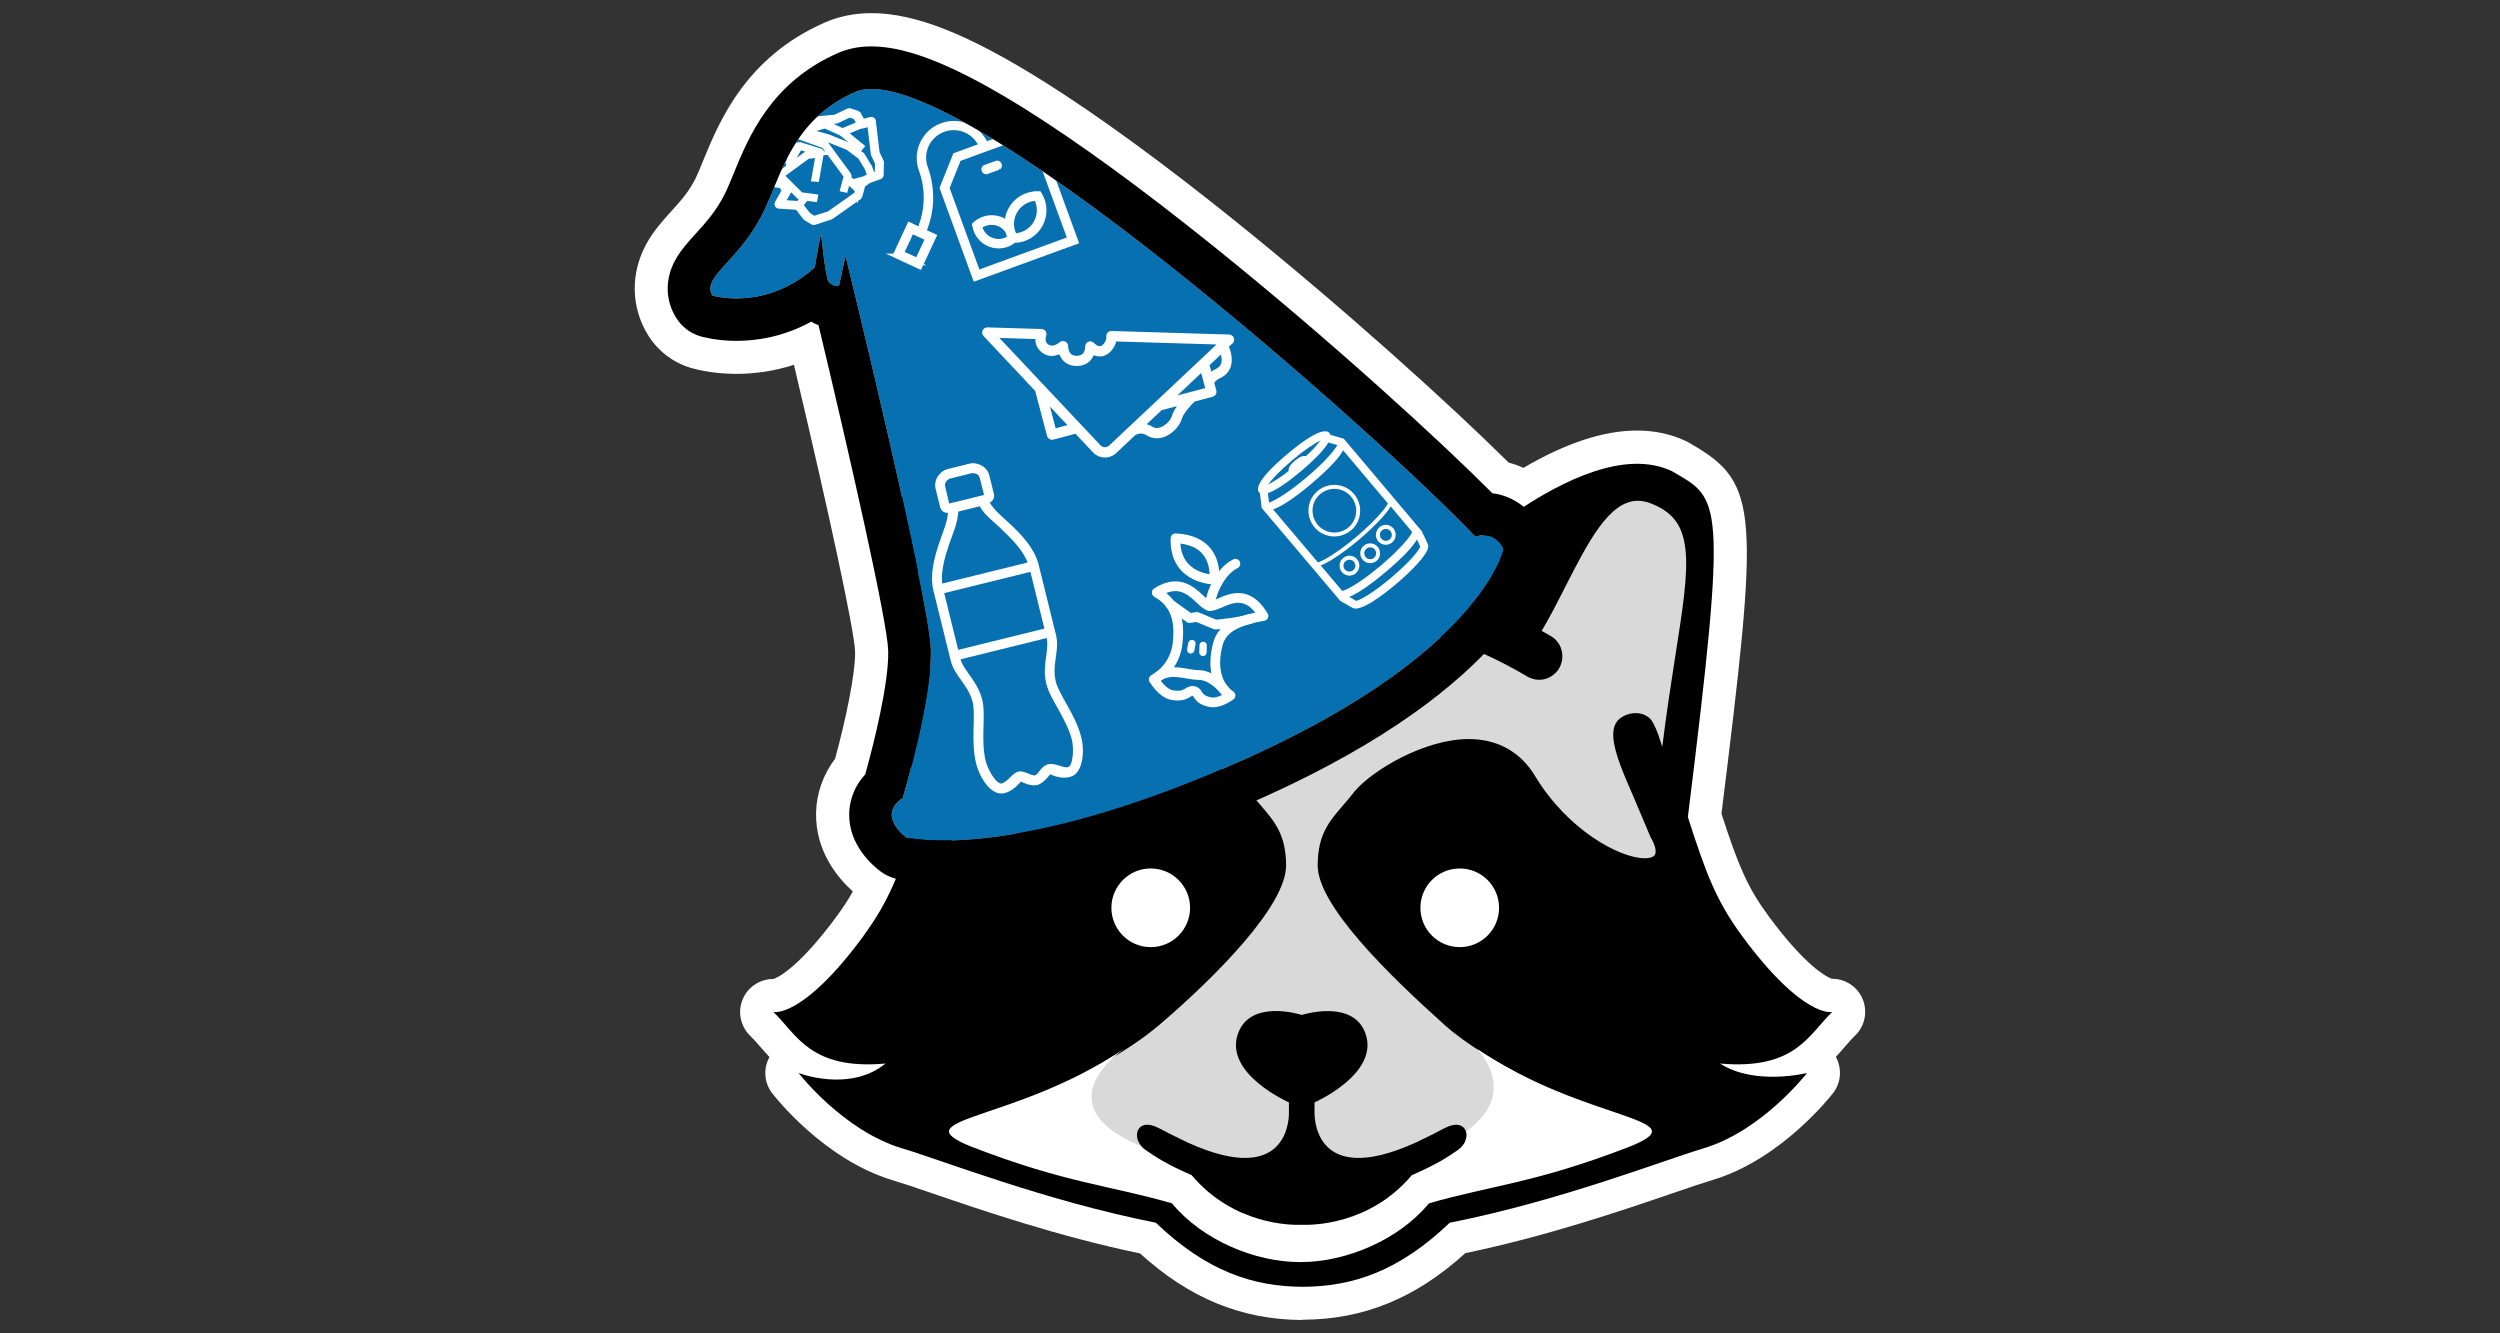 <?xml version="1.0" encoding="UTF-8"?><svg id="Layer_1" xmlns="http://www.w3.org/2000/svg" viewBox="0 0 375 200"><rect x="0" y="0" width="375" height="200" fill="#333333" stroke="none"/><defs><style>.cls-1,.cls-2,.cls-3{fill:#fff;}.cls-2{stroke-width:.33px;}.cls-2,.cls-4,.cls-5,.cls-6,.cls-3{stroke:#fff;}.cls-2,.cls-4,.cls-3{stroke-miterlimit:10;}.cls-7{fill:#0670b0;}.cls-4{stroke-width:.89px;}.cls-4,.cls-5,.cls-6{fill:none;}.cls-5{stroke-width:1.46px;}.cls-5,.cls-6{stroke-linecap:round;stroke-linejoin:round;}.cls-8{fill:#d9d9d9;}.cls-6{stroke-width:1.1px;}.cls-3{stroke-width:.59px;}</style></defs><path class="cls-1" d="M195.31,198c-9.11-.06-16.87-3.24-24.31-9.99-12.22-2.54-23.52-6.4-31.1-8.99-2.45-.84-4.57-1.56-6.01-1.99-10.31-3.08-17.75-12.63-18.06-13.04-1.22-1.58-1.36-3.72-.41-5.43-.5-.53-.94-1.05-1.36-1.52-.53-.61-1.03-1.19-1.5-1.64-1.62-1.55-2.01-3.99-.94-5.96,.88-1.63,2.57-2.6,4.36-2.6h.08c.68-.25,3.85-1.78,9.47-9.43,.93-1.27,1.71-2.46,2.4-3.69-2.2-1.97-5.65-6-5.52-11.84,.07-2.91,1.08-5.73,2.86-8.08,1.59-5.85,3.08-12.85,2.99-16.11-.08-2.91-3.79-20.27-9.17-42.97-2.79,.9-5.71,1.36-8.64,1.36-3.61,0-6.22-.72-6.93-.93-2.61-.8-4.84-2.52-6.28-4.83-2.6-4.16-2.71-9.28-.3-13.7,1.08-1.99,2.5-3.54,3.74-4.92,1.36-1.5,2.65-2.92,3.62-4.87,.35-.71,.76-1.7,1.18-2.75,2.39-5.82,6.35-15.49,18.23-20.7,2.13-.93,4.49-1.41,7.01-1.41,6.6,0,14.62,3.19,26.01,10.35,8.01,5.04,17.57,12.01,28.4,20.71,16.55,13.3,32.61,27.86,41.17,36.36,.76,.2,1.5,.46,2.21,.79,6.34-3.72,12.06-5.6,17.03-5.6,2.63,0,5.08,.52,7.28,1.55,.13,.06,.26,.13,.39,.2l.55,.32c10.21,5.86,10.05,10.28,4.46,55.4,2.52,7.8,3.91,11.08,7.04,15.33,5.62,7.65,8.8,9.18,9.48,9.43h.08c1.79,0,3.48,.97,4.36,2.6,1.06,1.97,.68,4.41-.94,5.95-.47,.44-.97,1.02-1.5,1.64-.42,.48-.87,1-1.37,1.53,.95,1.72,.81,3.85-.4,5.42-.31,.4-7.75,9.95-18.06,13.04-1.44,.43-3.56,1.15-6.01,1.99-7.57,2.59-18.88,6.45-31.1,8.99-7.44,6.75-15.2,9.93-24.31,9.99-.03,0-.07,0-.1,0s-.06,0-.1,0Z"/><g><g><path d="M129.54,140.35c3.8-5.17,5.37-9.27,8.1-17.8-6.01-48.41-4.94-47.63,2.44-51.9,13.71-6.4,37.27,17.66,37.27,17.66,0,0,12.33-3.38,18.05-2.68h.02c5.72-.7,18.05,2.68,18.05,2.68,0,0,23.57-24.05,37.27-17.66,7.37,4.27,8.45,3.49,2.44,51.9,2.73,8.53,4.3,12.63,8.1,17.8,9.17,12.48,13.55,11.45,13.55,11.45-3.5,3.33-5.48,8.74-16.82,7.73,5.25,3.38,13.04,1.42,13.04,1.42,0,0-6.65,8.65-15.55,11.31-6.15,1.84-21.48,7.87-38.04,11.15-7.59,7.26-14.53,9.57-22.02,9.61,0,0-.02,0-.02,0h-.02c-7.5-.04-14.44-2.35-22.02-9.61-16.56-3.28-31.9-9.31-38.04-11.15-8.89-2.66-15.55-11.31-15.55-11.31,0,0,7.63,2.98,13.04-1.42-11.34,1.01-13.32-4.4-16.82-7.73,0,0,4.38,1.03,13.55-11.45Z"/><circle class="cls-1" cx="218.96" cy="136.17" r="5.9"/><circle class="cls-1" cx="172.61" cy="136.17" r="5.9"/><path class="cls-8" d="M195.49,188.56c6.83-.04,14.24-3.46,18.44-8.51,.11-.13,.25-.22,.4-.26,3.18-.92,6.01-1.56,9-2.24,5.75-1.3,11.69-2.64,20.86-6.18h0c2.36-.94,2.94-1.46,3.08-1.64-.1-.12-.43-.39-1.44-.84-.99-.44-2.38-.93-3.98-1.5-6.05-2.15-18.94-8.08-25.12-13.61-8.65-7.75-19.12-18.04-19.08-24.01,.03-4.59,1.71-6.54,3.83-9,.56-.65,1.15-1.33,1.76-2.12,0-.01,.02-.03,.03-.04,2.77-3.17,10.44-7.75,17.04-7.75,4.31,0,7.74,1.9,9.93,5.51,4.84,8.07,12.68,12.37,16.48,12.37,.45,0,1.24-.07,1.51-.53,.28-.48,.05-1.44-.64-2.63-.02-.03-.03-.06-.04-.09-.01-.03-1.33-3.12-2.53-5.98-.14-.34-.32-.74-.5-1.16-2-4.57-3.62-8.81-1.62-10.5,.67-.56,1.56-.88,2.46-.88,1.14,0,2.11,.53,2.58,1.42,.59,1.1,.9,2.07,1.2,3.01,.07,.21,.13,.42,.2,.63,.64-5.18,1.34-9.68,1.97-13.71,1.1-7.02,1.9-12.09,1.52-15.79-.38-3.68-1.88-5.71-5.18-7.01-.68-.27-1.35-.4-1.98-.4-4.3,0-7.49,6.25-10.86,12.87-1.13,2.23-2.3,4.52-3.56,6.65,.11,.06,.22,.12,.33,.18,.36,.2,.72,.41,1.07,.61,.92,.54,1.52,1.45,1.67,2.51v.04h0c.01,.06,.03,.15,.03,.26v.4c0,.07,0,.21-.04,.35-.07,.45-.21,.86-.44,1.25-.07,.14-.16,.25-.22,.33-.02,.02-.04,.04-.05,.07-.02,.02-.04,.04-.05,.07-.09,.12-.19,.22-.31,.31-.2,.19-.43,.37-.69,.52-.01,0-.03,.01-.04,.02-.02,.01-.04,.02-.06,.03-.08,.04-.19,.1-.34,.15-.39,.16-.8,.23-1.26,.23-.34,0-.63-.04-.93-.14-.08-.02-.16-.05-.22-.07-.02,0-.05-.02-.07-.03-.06-.01-.11-.04-.17-.06l-.32-.16s-.04-.02-.05-.03c-1.97-1.17-4.07-2.28-6.27-3.28l-.55-.24s-.03-.01-.04-.02c-.01,0-.05-.02-.08-.03-.05-.02-.1-.04-.16-.06-.02,0-.04-.01-.06-.02-.03,0-.05-.02-.08-.03-.14-.06-.28-.12-.41-.18-.14-.06-.28-.12-.42-.18-.17-.07-.33-.13-.5-.2-.16-.07-.33-.13-.5-.2h-.01s-.12-.04-.19-.08c-11.69-4.61-22.3-4.96-24.31-4.99,0,0-.04,0-.04,0,0,0-.2,0-.2,0h-.21c-2.01,.02-12.62,.37-24.31,4.98-.08,.04-.15,.06-.19,.08h-.01c-.17,.07-.34,.14-.5,.2-.16,.07-.33,.13-.5,.2-.15,.07-.28,.13-.42,.18-.14,.06-.27,.12-.41,.18-.03,.01-.05,.02-.08,.03-.02,0-.04,.01-.06,.02-.06,.03-.11,.05-.16,.06-.03,.01-.07,.03-.08,.03s-.03,.01-.04,.02l-.55,.24c-2.19,1-4.3,2.11-6.27,3.28-.02,.01-.04,.02-.05,.03l-.32,.16c-.05,.03-.11,.05-.17,.06-.02,0-.05,.02-.07,.03-.06,.02-.13,.05-.22,.07-.3,.1-.59,.14-.93,.14-.46,0-.87-.08-1.26-.23-.14-.04-.25-.1-.34-.15-.02-.01-.04-.02-.06-.03-.01,0-.03-.01-.04-.02-.26-.15-.49-.32-.69-.52-.12-.09-.22-.2-.31-.31-.02-.02-.04-.04-.05-.07-.02-.02-.04-.05-.05-.07-.06-.08-.15-.18-.22-.33-.22-.39-.37-.8-.44-1.25-.04-.15-.04-.28-.04-.35v-.4c0-.11,.02-.2,.03-.26h0v-.04c.15-1.05,.75-1.96,1.66-2.5,.36-.21,.72-.41,1.07-.61,.11-.06,.22-.12,.33-.18-1.25-2.13-2.42-4.42-3.56-6.65-3.37-6.62-6.56-12.87-10.86-12.87-.63,0-1.3,.14-1.98,.4-3.3,1.3-4.8,3.33-5.18,7.01-.38,3.7,.42,8.77,1.52,15.79,.63,4.04,1.34,8.53,1.97,13.71,.07-.21,.14-.42,.2-.63,.3-.94,.61-1.91,1.2-3.01,.48-.89,1.44-1.42,2.58-1.42,.89,0,1.79,.32,2.46,.88,2,1.69,.38,5.93-1.62,10.5-.18,.42-.36,.82-.5,1.16-1.2,2.86-2.52,5.95-2.53,5.98-.01,.03-.03,.06-.04,.09-.68,1.19-.92,2.15-.64,2.63,.27,.46,1.06,.53,1.51,.53h0c3.8,0,11.64-4.3,16.48-12.36,2.19-3.61,5.62-5.51,9.93-5.51,6.61,0,14.27,4.58,17.04,7.75,.01,.01,.02,.02,.03,.04,.61,.79,1.2,1.47,1.76,2.12,2.12,2.46,3.8,4.41,3.83,9,.04,5.96-10.25,16.46-19.08,24.01-6.48,5.53-19.07,11.46-25.12,13.61-1.61,.57-2.99,1.06-3.98,1.5-1.01,.45-1.33,.72-1.44,.84,.14,.18,.72,.7,3.08,1.64h0c9.16,3.54,15.11,4.88,20.85,6.18,2.99,.68,5.82,1.31,9,2.24,.16,.05,.3,.14,.4,.26,4.2,5.05,11.61,8.47,18.44,8.51,.05,0,.2,0,.21,0s.17,0,.21,0Z"/><path class="cls-1" d="M168.58,157.34s-21.72,14.57,26.81,19.57c40.65-5.35,26.17-19.57,26.17-19.57,16.31,11.05,33.87,10.3,22.73,14.72h-.01c-13.97,5.4-20.63,5.75-29.93,8.44-4.68,5.63-12.56,8.77-19.07,8.81-.07,0-.14,0-.21,0-.07,0-.14,0-.21,0-6.51-.03-14.39-3.17-19.07-8.81-9.3-2.69-15.96-3.04-29.93-8.44h-.01c-11.13-4.43,6.42-3.68,22.73-14.73Z"/><path d="M173.71,169.16c3.36,1.68-.84-.34,4.37,2.19,15.92,7.25,15.26-4.64,15.26-4.64v-1.35s-9.76-4.29-7.65-10.3c1.8-5.13,9.05-2.99,9.57-2.82,.53-.16,7.78-2.3,9.57,2.82,2.1,6-7.65,10.3-7.65,10.3v1.35s-.65,11.89,15.26,4.64c5.21-2.52,1.01-.5,4.37-2.19,3.36-1.68,4.16,1.79,1.85,3.36-1.7,1.16-3.02,2.05-6.89,3.76-6.32,7.48-14.95,7.5-16.51,7.44-1.56,.06-10.19,.04-16.51-7.44-3.87-1.71-5.19-2.6-6.89-3.76-2.31-1.58-1.51-5.04,1.85-3.36Z"/></g><g><path class="cls-7" d="M139.62,97.41c.2,7.66-4.22,22.31-4.22,22.31-3.97,2.62,.53,5.9,.53,5.9,0,0,15.73,4.05,51.11-11.88,35.37-15.94,38.51-31.39,38.51-31.39,0,0-1.1-2.85-4.25-1.85h0c-13.25-14.06-78.94-72.87-93.02-66.7-9.54,4.18-11.09,12.6-13.8,18.08-3.64,7.37-9.35,9.67-7.61,12.45,0,0,7.89,2.43,15.33-4.21,0,0,.88-4.99,.96-5.08,0,0,.69,6.93,1.17,7.28,.51,.37,.73,.7,1.53,.49l.97-4.44s12.59,51.38,12.79,59.04Z"/><g><path class="cls-3" d="M155.69,28.99c-2.49-.06-4.57,1.87-4.7,4.35-.31-.24-.65-.43-1.01-.56-1.28-.44-2.69-.16-3.7,.74l-.18,.15,.05,.22c.11,.63,.37,1.22,.78,1.72,1.29,1.58,3.61,1.82,5.19,.53,.82,0,1.61-.23,2.31-.65,2.18-1.3,2.9-4.12,1.59-6.31l-.12-.2h-.22Zm-6,4.59c.58,.21,1.07,.6,1.4,1.12,.08,.32,.19,.62,.33,.92-.28,.2-.6,.35-.94,.43-1.52,.39-3.07-.53-3.45-2.05,.76-.57,1.76-.72,2.66-.4v-.02Zm5.73-3.75c.24,.48,.38,1,.4,1.54,.09,2.08-1.52,3.83-3.6,3.92-.14-.27-.24-.57-.32-.87,0-.01,0-.02-.01-.03-.05-.21-.07-.43-.08-.65-.08-2.08,1.53-3.83,3.6-3.91h0Z"/><path class="cls-3" d="M134.19,38.33l3.81,1.77,2.19-4.71-1.54-.71c1.29-3.01,1.37-6.4,.25-9.48-.81-2.18,.2-4.61,2.32-5.58,2.23-1.01,4.85-.03,5.87,2.2l-3.86,1.41-1.99,4.96,5,13.69,15.25-5.57-5-13.69-4.7-2.49-3.9,1.43c-1.13-2.53-4.03-3.76-6.63-2.8-2.73,1-4.14,4.02-3.14,6.75,1.05,2.87,.97,6.02-.22,8.83l-1.51-.72-2.19,4.71Zm9.66-14.43l7.88-2.88,4.07,2.19,4.6,12.59-13.67,5-4.6-12.59,1.72-4.31Zm-6.26,15.08l-2.28-1.04,1.48-3.18,2.27,1.04-1.48,3.17Z"/><path class="cls-3" d="M149.82,25.17l-1.85,.68c-.24,.02-.45-.17-.47-.41-.01-.15,.06-.29,.18-.38l1.85-.68c.24-.02,.45,.17,.47,.41,.01,.15-.06,.29-.18,.38"/></g><path class="cls-2" d="M142.17,70.52c-.46,.11-.89,.41-1.25,.88-.36,.46-.6,1.14-.42,1.88l.68,2.76c.15,.52,.56,.78,1.19,.73-.06,1.55-.76,2.97-1.26,4.52-.77,2.26-1.52,4.88-.93,7.29l2.59,10.49c.31,1.24,1.03,2.15,1.69,3.08,.66,.93,1.28,1.87,1.6,3.14,.24,.97,.18,2.42,.14,4.05-.04,1.63-.05,3.45,.39,5.19,.56,2.19,2.27,4.72,3.99,4.29,1.02-.22,1.93-1.06,2.49-1.79,.76,.33,1.55,.74,2.48,.56,.71-.19,1.38-.95,1.94-1.65,.87,.41,1.95,.73,3.03,.42,1.67-.42,2.05-3.47,1.53-5.65-.43-1.75-1.28-3.35-2.08-4.78-.79-1.42-1.52-2.68-1.76-3.65-.31-1.27-.19-2.4-.03-3.52,.16-1.13,.36-2.26,.05-3.51l-2.59-10.49c-.6-2.41-2.48-4.38-4.21-6.02-1.06-1-2.43-2.04-3.2-3.42,.53-.21,.82-.65,.69-1.2l-.68-2.76c-.18-.74-.71-1.22-1.24-1.47-.53-.24-1.05-.31-1.51-.19l-3.31,.82Zm3.58,.29c.09-.02,.47-.01,.76,.12,.3,.14,.52,.34,.61,.71l.69,2.72c-1.73,.45-3.86,.96-5.56,1.37l-.64-2.73c-.09-.37,.02-.65,.21-.91,.2-.26,.53-.44,.62-.46l3.31-.82m1.3,4.95c.77,1.51,2.39,2.51,3.6,3.81,1.55,1.46,3.08,3.13,3.72,4.92l-13.18,3.25c-.27-1.89,.32-4.07,1-6.09,.53-1.54,1.32-3.26,1.41-5.05l3.45-.85m9.81,18.66l-13.25,3.27-2.18-8.83,13.25-3.27,2.18,8.83Zm.27,1.1c.24,.97,.1,1.94-.06,3.09-.16,1.15-.33,2.45,.04,3.94,.31,1.24,1.08,2.52,1.87,3.93,.78,1.41,1.58,2.93,1.97,4.49,.32,1.36,.2,4.02-.7,4.27-.86,.21-1.95-.69-3.03-.42-1.01,.3-1.34,1.53-1.94,1.65-.56,.16-1.65-.74-2.48-.56-.82,.17-1.59,1.57-2.49,1.78-.91,.23-2.23-2.01-2.61-3.45-.39-1.56-.39-3.28-.35-4.89,.04-1.61,.13-3.11-.18-4.35-.37-1.49-1.11-2.57-1.78-3.51-.67-.94-1.27-1.74-1.51-2.7l13.25-3.27"/><g><path class="cls-1" d="M189.27,76.22l11.77,13.91,1.73,.99c1.12,.87,4.66-1.84,6.71-3.57,2.12-1.79,4.63-4.31,4.75-5.49,.02-.18,0-.36-.09-.52l-.88-1.87-11.69-13.86-2.03-.59c-.02-.1-.06-.19-.12-.27-.41-.48-1.76-.69-6.35,3.18-4.59,3.87-4.61,5.24-4.22,5.71,.04,.04,.08,.08,.13,.11l.28,2.27Zm4.57-7.19c1.92-1.62,3.39-2.56,4.23-2.95-.66,.85-1.39,1.64-2.19,2.35-.4-.13-.94,.08-1.65,.68s-1.02,1.12-.93,1.53c-.96,.78-2,1.46-3.09,2.05,.53-.74,1.72-2.04,3.63-3.66h0Zm1.63,1.37c2.23-1.91,3.31-3.19,3.78-4.03l1.35,.39c-.37,.72-1.82,2.5-4.65,4.88s-4.83,3.51-5.59,3.75l-.18-1.43c.95-.3,2.49-1.19,5.01-3.32l.28-.23h0Zm1.25,2.15c2.88-2.43,4.21-4,4.75-5l6.72,7.97c-.4,.77-1.93,2.63-4.75,5.01s-4.91,3.57-5.75,3.83l-6.73-7.95c1.09-.37,2.86-1.41,5.76-3.85h0Zm15.1,7.26c-.19,.56-1.64,2.45-4.72,5.04s-5.19,3.71-5.77,3.79l-3.23-3.83c2-.7,5.55-3.69,5.74-3.85s3.72-3.15,4.76-5l3.22,3.83Zm-3.11,6.82c-2.83,2.39-4.78,3.42-5.28,3.5l-1.05-.6c1.1-.44,2.82-1.5,5.5-3.76,2.74-2.31,4.07-3.84,4.67-4.85l.48,1.08c-.15,.5-1.49,2.24-4.33,4.63h0Z"/><path class="cls-1" d="M202.65,79.57c.78-.66,1.27-1.61,1.36-2.63,.09-1.02-.23-2.04-.9-2.83-.49-.59-1.15-1.01-1.89-1.23-.74-.21-1.52-.2-2.25,.03-.73,.23-1.38,.68-1.86,1.27-.48,.6-.77,1.33-.83,2.09-.07,.76,.1,1.53,.47,2.2s.93,1.22,1.61,1.57,1.45,.5,2.21,.41,1.48-.39,2.07-.89h0Zm-4.61-5.47c.67-.56,1.53-.83,2.39-.76,.87,.07,1.67,.49,2.23,1.15s.83,1.53,.76,2.39c-.07,.87-.49,1.67-1.15,2.23-.67,.56-1.53,.83-2.39,.76-.87-.07-1.67-.49-2.23-1.16-.56-.67-.83-1.53-.76-2.39,.07-.87,.49-1.67,1.16-2.23h0Z"/><path class="cls-1" d="M204.39,83.95c.26,.3,.62,.49,1.01,.52,.39,.03,.78-.09,1.09-.34,.3-.25,.49-.62,.52-1.01,.03-.39-.09-.79-.35-1.09s-.62-.49-1.01-.52c-.39-.03-.78,.09-1.09,.35s-.49,.62-.52,1.01c-.03,.39,.09,.78,.35,1.09h0Zm1.82-1.54c.15,.18,.23,.42,.21,.65-.02,.24-.13,.46-.31,.61s-.42,.23-.65,.21c-.24-.02-.46-.13-.61-.31s-.23-.42-.21-.65c.02-.24,.13-.46,.31-.61s.42-.23,.65-.21c.24,.02,.46,.13,.61,.31h0Z"/><path class="cls-1" d="M206.92,79.09c-.3,.25-.49,.62-.53,1.01-.03,.39,.09,.79,.34,1.09,.25,.3,.62,.49,1.01,.52,.39,.03,.78-.09,1.09-.35,.3-.25,.49-.62,.52-1.01,.03-.39-.09-.78-.34-1.09-.25-.3-.62-.49-1.01-.53-.39-.03-.78,.09-1.09,.34h0Zm.89,2.03c-.24-.02-.46-.13-.61-.31s-.23-.42-.21-.65c.02-.24,.13-.46,.31-.61s.42-.23,.65-.21c.24,.02,.46,.13,.61,.32s.23,.42,.21,.65c-.02,.24-.13,.46-.32,.61s-.42,.23-.65,.21Z"/><path class="cls-1" d="M203.37,85.98c.3-.25,.49-.62,.53-1.01,.03-.39-.09-.79-.34-1.09-.25-.3-.62-.49-1.01-.52s-.78,.09-1.09,.35c-.3,.25-.49,.62-.52,1.01-.03,.39,.09,.78,.34,1.09,.25,.3,.62,.49,1.01,.53,.39,.03,.78-.09,1.09-.34h0Zm-.89-2.03c.24,.02,.46,.13,.61,.32s.23,.42,.21,.65c-.02,.24-.13,.46-.31,.61s-.42,.23-.65,.21c-.24-.02-.46-.13-.61-.31s-.23-.42-.21-.65c.02-.24,.13-.46,.32-.61s.42-.23,.65-.21Z"/></g><path class="cls-4" d="M116.65,30.74c.04,.07,.1,.11,.18,.11l2.81,.18,1.22,1.58s.04,.04,.06,.05l1.02,.62c.06,.03,.13,.04,.19,.02l2.45-.8s.05-.02,.06-.03l4.18-2.95s.08-.08,.09-.13l.47-1.69,.91-.66,1.65-.58c.09-.03,.16-.12,.16-.21l.05-1.87s0-.07-.02-.1l-.63-1.34-.57-4.77c0-.06-.04-.12-.1-.16-.05-.03-.12-.04-.19-.03l-1.28,.36-.63-1.17s-.07-.08-.12-.1l-1.13-.39c-.06-.02-.12-.02-.18,.01l-2,.95-6.35,.61s-.07,.01-.09,.03c-.07,.04-.12,.11-.12,.2l-.03,1.19-1.28,.71s-.05,.03-.07,.06c-2.19,2.63-2.19,2.71-2.2,2.78-.03,.14-.63,2.41-1.04,3.9-.02,.06,0,.13,.03,.18,.04,.05,.09,.09,.16,.09l2.93,.39,.5,.81-1.1,1.92c-.04,.07-.04,.15,0,.21Zm11.85-1.52l-4.08,2.88-2.31,.75-.9-.54-1.21-1.56,.92-1.09,1.26,.17,.05-.27-2.13-.28-2.97-2.96,4.04-2.95,1.62-.16c-.2,1.07-.64,3.51-.65,3.59l.28,.02c.01-.11,.52-2.89,.72-3.95,.01-.07-.03-.13-.09-.15l-3.1-.96s-.08,0-.11,.01c-.02,.01-.04,.03-.05,.05l-1.01,1.74,.43-3.33,4.44,1.58,3.37,4.6-.53,1.94,.27,.06,.38-1.39,1.57,1.51-.2,.71Zm-9.83-4.99l1.28-2.21,2.88,.89-1.72,.17s-.04,0-.06,.02h-.01l-2.45,1.81,.09-.67Zm10.39,3.17s-.08,.08-.09,.13l-.19,.68-.66-.64,1.15-.32-.21,.15Zm1.01-.73l-.17,.13-2,.56-.69-.66,.08-.3s0-.08-.02-.11l-3.43-4.68s-.04-.04-.06-.05l-4.62-1.65s.02-.03,.02-.05l.6-.25,4.39,1.24,3.03,1.21,1.89,1.42,1.05,1.72,.45,1.27-.46,.16s-.04,.02-.06,.03Zm.45-8.16l.54,4.55s0,.05,.02,.07l.62,1.32-.05,1.66-.8,.29-.46-1.28s0-.02-.01-.02l-1.07-1.76s-.02-.03-.03-.04l-1.93-1.44s-.02-.01-.03-.02l-3.06-1.23-3.42-.97,2.92-.83,2.51,1.14,2.71,2.23,.18-.21-2.56-2.1,2.53-1.04c.05,.03,.11,.04,.18,.02l1.2-.34Zm-11.3,.19l6.18-.6s.05-.01,.08-.02l1.95-.92,.96,.33,.6,1.12-2.62,1.08-2.52-1.15s-.06-.02-.1,0l-3.39,.97-.54-.15s-.06,0-.09,0l-.53,.22,.02-.87Zm-.99,10c.04-.07,.04-.16,0-.23l-.62-1.01c-.03-.06-.09-.09-.16-.1l-2.78-.37c.42-1.55,.89-3.3,.97-3.65,.15-.22,1.33-1.66,2.08-2.57l1.23-.68-.53,4.08-.06,.11,.05,.03-.11,.84-1.44,1.05s-.05,.06-.06,.1c0,.04,0,.08,.04,.1l3.12,3.1s.05,.03,.08,.04l.6,.08-.83,.98-2.55-.17,.99-1.73Z"/><g><path class="cls-5" d="M179.03,103.65c-.9-.17-.94,1.03-3.28,.6-.87-.16-1.84-1.05-2.69-2.34,1.82-1.01,3.31-2.89,3.59-5.5,.34-3.12-.18-5.89-3.14-7.52,4.5-2.91,6.44,1.73,7.9,2s5-3.72,8.11,1.51c-6.26,1.05-6.7,3.26-7.08,5.32-.38,2.04-.18,5.02,2.14,6.61-1.11,.76-2.17,1.15-2.95,1.01-2.26-.42-1.7-1.53-2.6-1.69h0Z"/><path class="cls-5" d="M185.31,84.56c-2.18,1.08-3.57,4.08-3.9,6.34"/><path class="cls-5" d="M176.33,80.74c4.7,.23,6.01,3.17,5.82,6.2,0,0-6.05-.01-5.82-6.2h0Z"/><path class="cls-5" d="M183.66,103.52s-1.78-2.23-3.76-2.26c-1.99-.02-3.99-1.06-6.01,.1"/><path class="cls-5" d="M187.49,92.84c-1.73,.58-5.17,.85-5.17,.85l-2.79-1.15-1.1,.17-2.92-2.1"/><path class="cls-6" d="M180.47,96.81l-.03,1.05"/><path class="cls-6" d="M178.79,96.53l-.18,.95"/></g><path class="cls-1" d="M182.14,57.47s.02-.04,.03-.06c.02-.05,.17-.38,.83-.68,.8-.37,1.36-.97,1.61-1.74,.36-1.12,0-2.3-.27-2.99l.42-.39c.08-.05,.14-.11,.2-.18,.26-.33,.2-.82-.13-1.08h-.01c-.13-.11-.28-.17-.45-.17l-17.64-.53c-.22,0-.43,.08-.58,.24-.15,.16-.22,.38-.2,.6,.03,.37-.09,.72-.39,1.08-.26,.31-.59,.59-1.23,.09-.12-.1-.2-.18-.22-.2-.22-.25-.57-.33-.87-.2-.3,.13-.49,.43-.47,.76,0,.17-.03,.69-.33,1.01-.2,.21-.49,.32-.89,.34-.35,.01-.63-.06-.83-.22-.49-.38-.5-1.21-.5-1.22,0-.3-.17-.58-.45-.71-.28-.13-.6-.08-.83,.13-.04,.04-1.14,.97-1.88,.16-.16-.17-.34-.48-.12-1.16,.07-.23,.03-.48-.1-.68-.14-.2-.36-.32-.6-.32l-8.13-.24c-.31,0-.6,.17-.72,.45-.13,.28-.07,.61,.14,.84l7.75,8.24,1.78,6.75c.05,.2,.18,.36,.36,.47,.18,.1,.39,.13,.58,.08l3.32-.88,2.62,2.78c.96,1.02,2.52,1.04,3.5,.11l2.79-2.63c.11-.08,.85-.61,1.82,0,.76,.48,1.68,.56,2.61,.21,1.2-.45,2.3-1.6,2.62-2.72,.22-.77,1.29-1.99,1.91-2.58l2.71-.72c.41-.11,.65-.53,.55-.94l-.29-1.08m-1.39,.73l-4.17,1.1,3.58-3.37,.6,2.26Zm-7.89,5.8c-.29-.19-.58-.3-.87-.39l2.23-2.1,2.31-.61c-.33,.47-.62,.98-.76,1.47-.16,.57-.85,1.39-1.68,1.7-.47,.18-.89,.16-1.23-.07m-15.4-3.05l2.64,2.8-1.77,.47-.86-3.27Zm25-9.3l-16.09,15.15c-.38,.35-.97,.35-1.33-.04l-15.15-16.09,5.4,.16c-.02,.79,.3,1.34,.62,1.69,.97,1.06,2.1,.96,2.98,.6,.16,.42,.42,.87,.87,1.22,.49,.38,1.1,.56,1.82,.54,1.04-.04,1.65-.48,1.98-.85,.22-.24,.37-.51,.48-.77,.96,.41,1.94,.16,2.68-.72,.35-.42,.58-.87,.69-1.34l15.05,.45Zm.69,2.86c-.12,.36-.38,.63-.8,.82-.27,.12-.48,.26-.67,.4l-.26-.99,1.69-1.59c.12,.44,.18,.94,.04,1.36"/><path d="M134.34,131.8c-.78-.2-1.51-.55-2.17-1.02-1.15-.84-4.9-3.95-4.79-8.77,.03-1.37,.42-3.69,2.4-5.84,1.33-4.74,3.58-13.83,3.45-18.59-.12-4.37-5.81-29.4-10.45-48.8-.42-.16-.79-.34-1.1-.53-4.21,2.31-8.25,2.88-11.23,2.88-2.99,0-5.08-.6-5.47-.71-1.47-.45-2.72-1.42-3.54-2.72-1.66-2.66-1.72-5.83-.15-8.69,.8-1.47,1.9-2.67,3.06-3.95,1.46-1.61,3.12-3.43,4.39-6.01,.43-.87,.87-1.95,1.34-3.1,2.22-5.42,5.58-13.6,15.62-18,1.5-.66,3.19-.99,5.02-.99,5.54,0,12.96,3.05,23.37,9.59,7.85,4.94,17.25,11.8,27.93,20.38,17.72,14.24,34.29,29.47,41.83,37.05,4.01,.52,6.57,3.43,7.59,5.96,.46,1.14,.59,2.41,.34,3.66-.39,1.91-4.86,19.14-42.14,35.94-23.68,10.67-39.29,12.91-48.21,12.91-4.21,0-6.5-.51-7.11-.66Zm5.28-34.39c.2,7.66-4.22,22.31-4.22,22.31-3.97,2.62,.53,5.9,.53,5.9,0,0,15.73,4.05,51.11-11.88,35.37-15.94,38.51-31.39,38.51-31.39,0,0-1.1-2.85-4.25-1.85h0c-13.25-14.06-78.94-72.87-93.02-66.7-9.54,4.18-11.09,12.6-13.8,18.08-3.64,7.37-9.35,9.67-7.61,12.45,0,0,7.89,2.43,15.33-4.21,0,0,.88-4.99,.96-5.08,0,0,.69,6.93,1.17,7.28,.51,.37,.73,.7,1.53,.49l.97-4.44s12.59,51.38,12.79,59.04Z"/></g></g></svg>